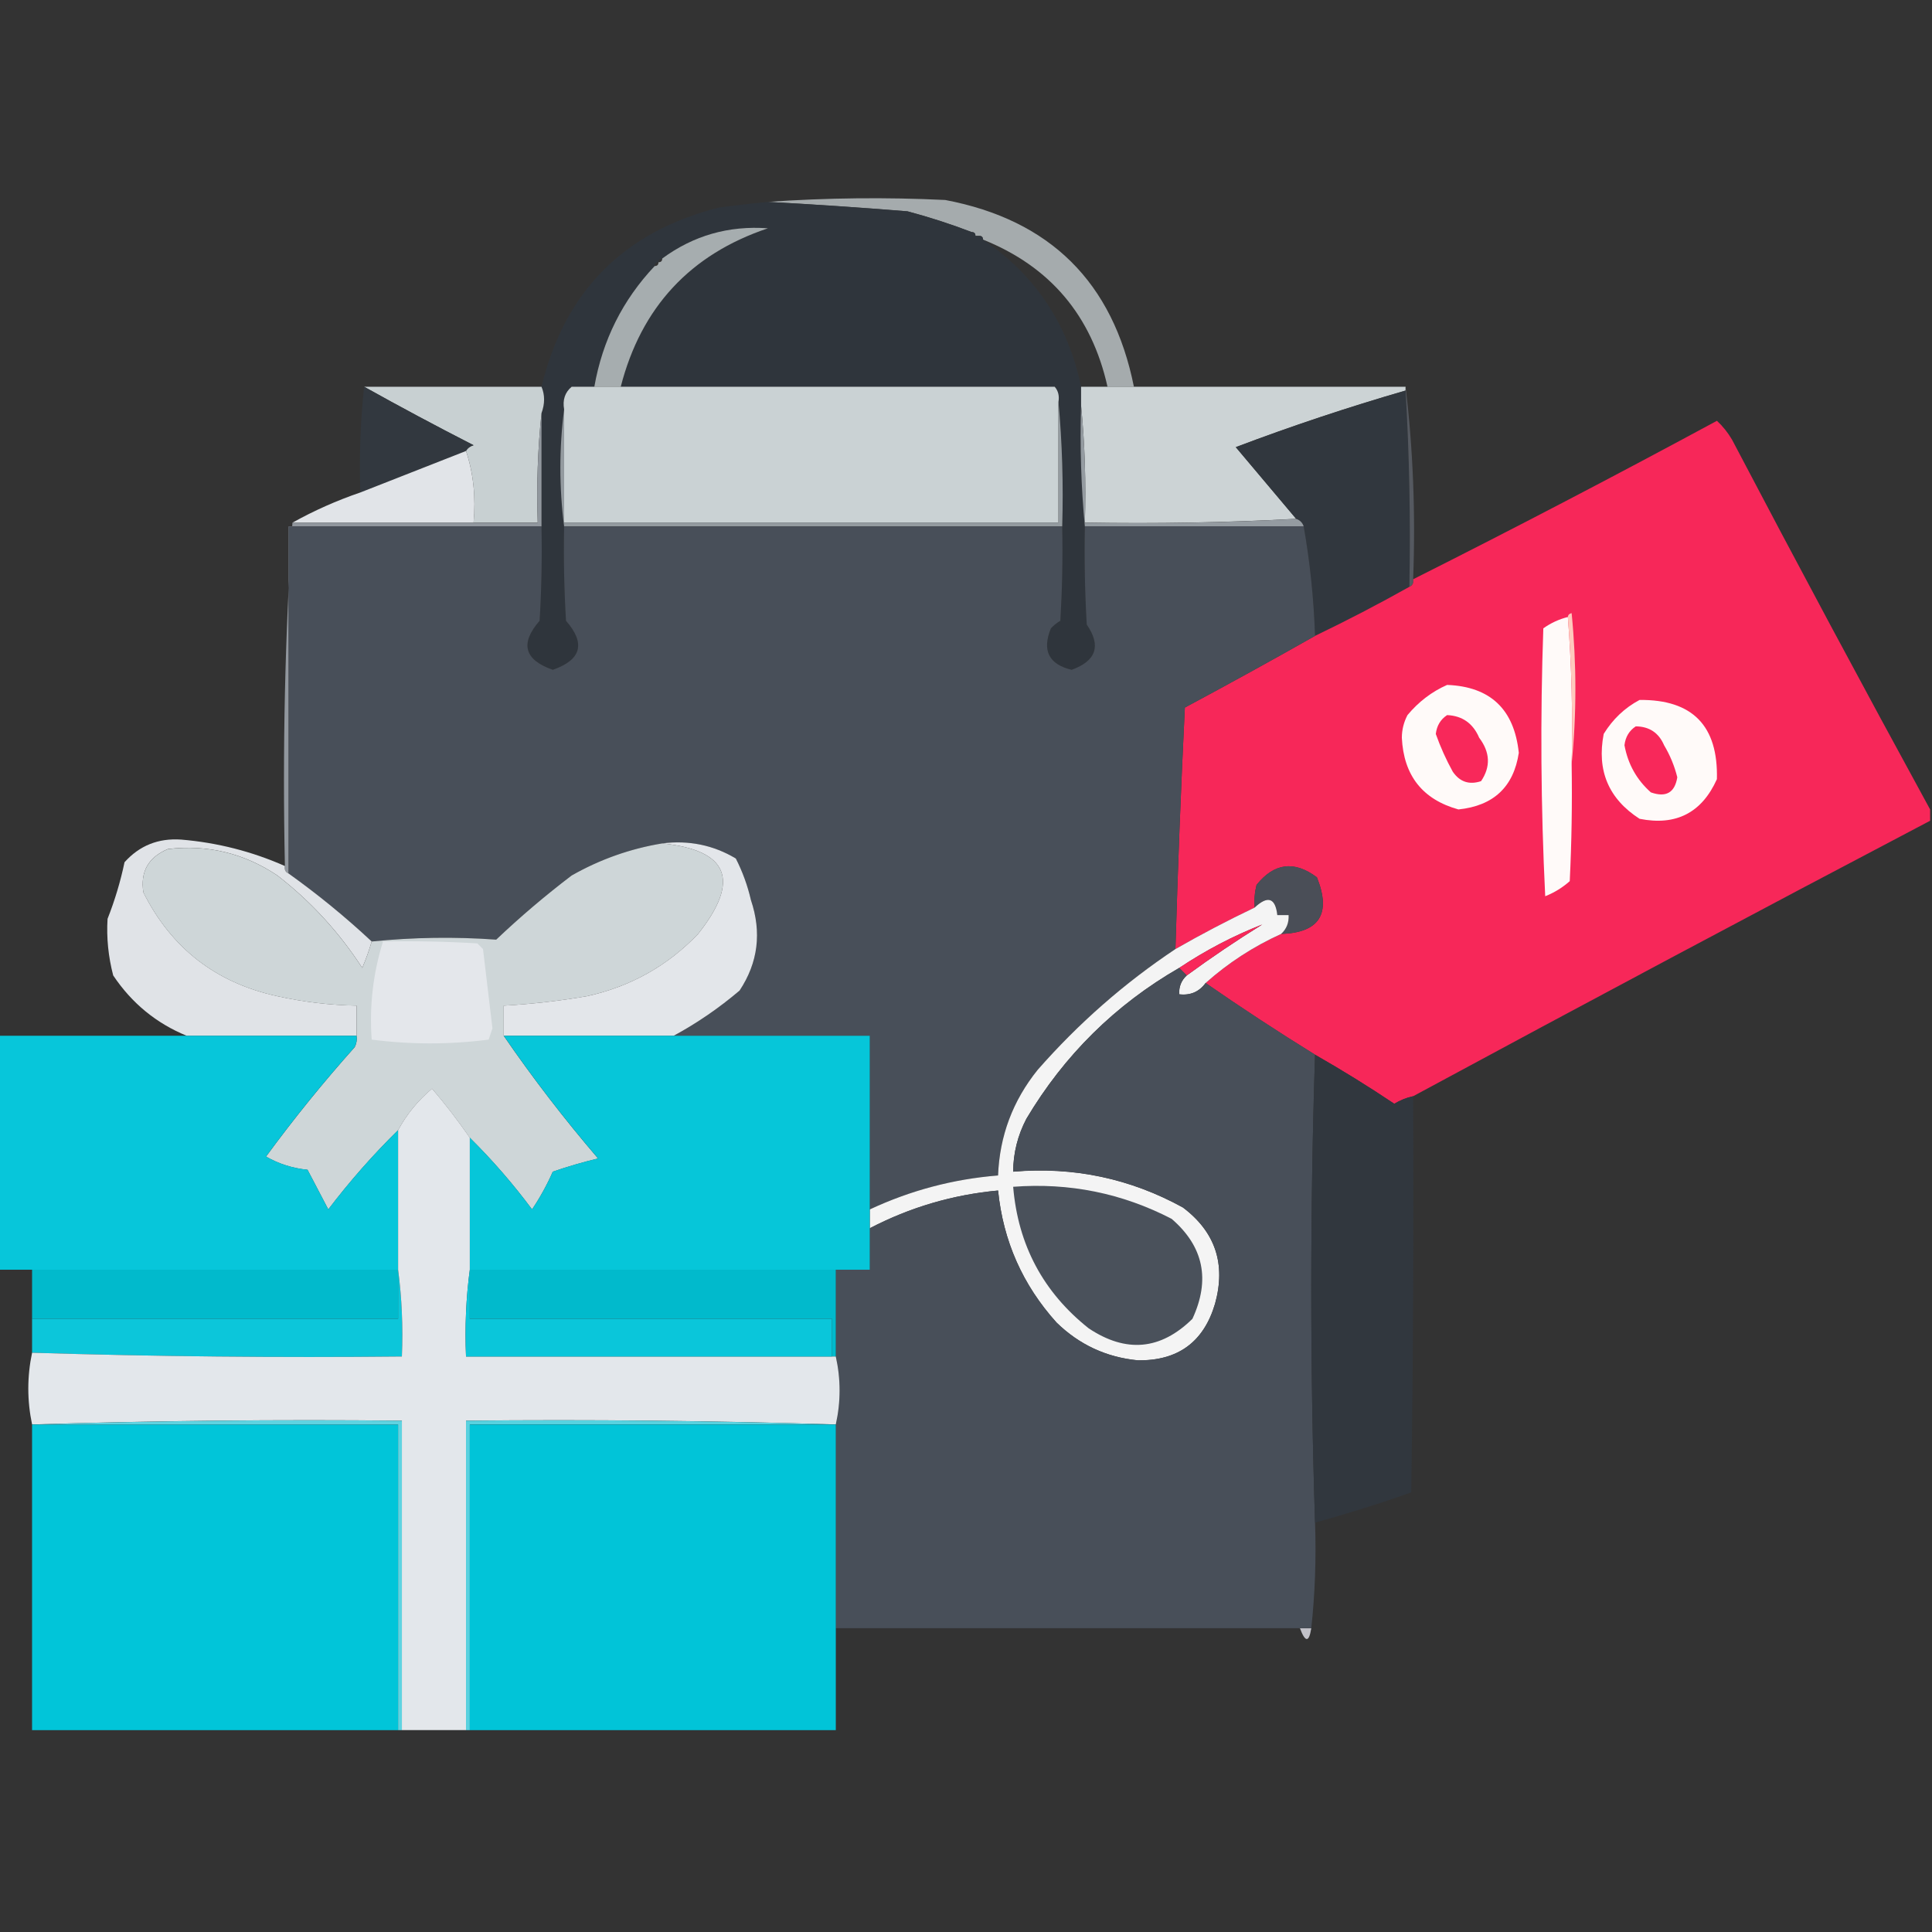 <svg width="90" height="90" viewBox="0 0 90 90" fill="none" xmlns="http://www.w3.org/2000/svg">
<rect x="0" y="0" width="90" height="90" fill="#333333" stroke="none"/>
<g clip-path="url(#clip0_1162_8612)">
<path opacity="0.879" fill-rule="evenodd" clip-rule="evenodd" d="M52.822 18.017C52.412 18.017 52.002 18.017 51.592 18.017C50.853 14.702 48.92 12.416 45.791 11.161C45.791 11.044 45.733 10.986 45.615 10.986C45.557 10.986 45.498 10.986 45.44 10.986C45.44 10.868 45.381 10.81 45.264 10.81C44.286 10.435 43.29 10.113 42.275 9.843C40.083 9.665 37.915 9.519 35.772 9.404C38.522 9.213 41.276 9.183 44.033 9.316C48.916 10.243 51.846 13.144 52.822 18.017Z" fill="#B5BBBE"/>
<path opacity="0.954" fill-rule="evenodd" clip-rule="evenodd" d="M35.772 9.406C37.916 9.522 40.084 9.668 42.276 9.846C43.291 10.116 44.287 10.438 45.264 10.812C45.381 10.812 45.44 10.871 45.44 10.988C45.498 10.988 45.557 10.988 45.616 10.988C45.733 10.988 45.791 11.047 45.791 11.164C48.232 12.818 49.755 15.104 50.362 18.02C50.362 18.313 50.362 18.605 50.362 18.898C50.304 20.805 50.363 22.68 50.538 24.523C50.508 26.048 50.538 27.572 50.626 29.094C51.305 30.082 51.07 30.785 49.922 31.203C48.856 30.946 48.534 30.302 48.956 29.27C49.086 29.131 49.232 29.014 49.395 28.918C49.483 27.454 49.512 25.989 49.483 24.523C49.541 22.558 49.482 20.625 49.307 18.723C49.354 18.442 49.295 18.207 49.131 18.02C47.968 13.897 45.272 11.465 41.045 10.725C39.289 10.637 37.531 10.607 35.772 10.637C33.947 10.503 32.306 10.972 30.85 12.043C30.733 12.043 30.674 12.102 30.674 12.219C30.557 12.219 30.498 12.277 30.498 12.395C29.058 13.218 27.974 14.39 27.247 15.91C26.916 16.579 26.711 17.282 26.631 18.02C26.318 18.281 26.201 18.633 26.28 19.074C26.045 20.891 26.045 22.707 26.28 24.523C26.251 25.989 26.28 27.454 26.368 28.918C27.29 29.975 27.085 30.736 25.752 31.203C24.42 30.736 24.215 29.975 25.137 28.918C25.225 27.454 25.254 25.989 25.225 24.523C25.225 22.766 25.225 21.008 25.225 19.25C25.386 18.81 25.386 18.4 25.225 18.02C26.298 13.577 29.052 10.794 33.487 9.67C34.248 9.567 35.01 9.479 35.772 9.406ZM35.772 10.637C37.531 10.607 39.289 10.637 41.045 10.725C45.272 11.465 47.968 13.897 49.131 18.02C42.393 18.02 35.655 18.02 28.916 18.02C29.87 14.312 32.155 11.851 35.772 10.637ZM30.498 12.395C29.005 13.976 28.067 15.851 27.686 18.02C27.334 18.02 26.983 18.02 26.631 18.02C26.711 17.282 26.916 16.579 27.247 15.91C27.974 14.39 29.058 13.218 30.498 12.395Z" fill="#30363D"/>
<path opacity="0.886" fill-rule="evenodd" clip-rule="evenodd" d="M35.772 10.635C32.155 11.85 29.87 14.311 28.916 18.018C28.506 18.018 28.096 18.018 27.686 18.018C28.067 15.85 29.004 13.975 30.498 12.393C30.615 12.393 30.674 12.335 30.674 12.217C30.791 12.217 30.85 12.159 30.85 12.042C32.306 10.971 33.946 10.502 35.772 10.635Z" fill="#B5BCBF"/>
<path opacity="0.978" fill-rule="evenodd" clip-rule="evenodd" d="M16.963 18.016C19.717 18.016 22.471 18.016 25.225 18.016C25.386 18.396 25.386 18.806 25.225 19.246C25.05 20.914 24.991 22.613 25.049 24.344C24.053 24.344 23.057 24.344 22.061 24.344C22.17 23.156 22.053 22.043 21.709 21.004C21.782 20.877 21.899 20.789 22.061 20.74C20.332 19.856 18.633 18.948 16.963 18.016Z" fill="#CBD3D5"/>
<path opacity="0.99" fill-rule="evenodd" clip-rule="evenodd" d="M26.631 18.016C26.983 18.016 27.334 18.016 27.686 18.016C28.096 18.016 28.506 18.016 28.916 18.016C35.654 18.016 42.393 18.016 49.131 18.016C49.295 18.203 49.354 18.438 49.307 18.719C49.307 20.594 49.307 22.469 49.307 24.344C41.631 24.344 33.955 24.344 26.279 24.344C26.279 22.586 26.279 20.828 26.279 19.07C26.201 18.629 26.318 18.277 26.631 18.016Z" fill="#CCD4D6"/>
<path opacity="0.983" fill-rule="evenodd" clip-rule="evenodd" d="M50.361 18.016C50.771 18.016 51.182 18.016 51.592 18.016C52.002 18.016 52.412 18.016 52.822 18.016C57.041 18.016 61.26 18.016 65.478 18.016C65.478 18.074 65.478 18.133 65.478 18.191C62.801 18.967 60.164 19.846 57.568 20.828C58.51 21.945 59.447 23.058 60.381 24.168C57.13 24.343 53.849 24.402 50.537 24.344C50.595 22.496 50.536 20.679 50.361 18.895C50.361 18.602 50.361 18.309 50.361 18.016Z" fill="#CED5D7"/>
<path fill-rule="evenodd" clip-rule="evenodd" d="M16.963 18.016C18.633 18.948 20.332 19.856 22.06 20.74C21.899 20.789 21.782 20.877 21.709 21.004C20.068 21.648 18.427 22.293 16.787 22.938C16.73 21.265 16.788 19.624 16.963 18.016Z" fill="#32383F"/>
<path fill-rule="evenodd" clip-rule="evenodd" d="M65.478 18.195C65.654 21.212 65.712 24.258 65.654 27.336C64.217 28.142 62.752 28.904 61.26 29.621C61.2 27.885 61.024 26.186 60.732 24.523C60.674 24.348 60.557 24.23 60.381 24.172C59.447 23.062 58.51 21.949 57.568 20.832C60.164 19.849 62.801 18.971 65.478 18.195Z" fill="#31373E"/>
<path opacity="0.941" fill-rule="evenodd" clip-rule="evenodd" d="M65.478 18.191C65.478 18.133 65.478 18.074 65.478 18.016C65.828 20.94 65.945 23.928 65.83 26.98C65.86 27.155 65.802 27.272 65.654 27.332C65.712 24.255 65.654 21.208 65.478 18.191Z" fill="#575C63"/>
<path opacity="0.993" fill-rule="evenodd" clip-rule="evenodd" d="M89.912 37.707C89.912 37.883 89.912 38.059 89.912 38.234C81.857 42.467 73.829 46.744 65.83 51.066C65.521 51.133 65.228 51.25 64.951 51.418C63.745 50.61 62.515 49.849 61.26 49.133C59.53 48.063 57.831 46.95 56.162 45.793C57.213 44.857 58.385 44.095 59.678 43.508C61.468 43.447 62.025 42.568 61.348 40.871C60.295 40.08 59.358 40.197 58.535 41.223C58.448 41.569 58.419 41.921 58.447 42.277C57.184 42.879 55.954 43.524 54.756 44.211C54.865 40.46 55.011 36.71 55.195 32.961C57.242 31.865 59.263 30.752 61.26 29.621C62.752 28.904 64.217 28.142 65.654 27.336C65.802 27.276 65.86 27.159 65.83 26.984C70.582 24.594 75.299 22.133 79.981 19.602C80.256 19.857 80.49 20.15 80.684 20.48C83.72 26.261 86.796 32.004 89.912 37.707Z" fill="#F8285A"/>
<path opacity="0.99" fill-rule="evenodd" clip-rule="evenodd" d="M21.709 21.008C22.053 22.047 22.17 23.16 22.061 24.348C19.248 24.348 16.436 24.348 13.623 24.348C14.624 23.789 15.679 23.32 16.787 22.941C18.428 22.297 20.068 21.652 21.709 21.008Z" fill="#E3E6EA"/>
<path fill-rule="evenodd" clip-rule="evenodd" d="M25.225 19.25C25.225 21.008 25.225 22.766 25.225 24.523C21.299 24.523 17.373 24.523 13.447 24.523C13.447 29.914 13.447 35.305 13.447 40.695C13.3 40.635 13.242 40.518 13.272 40.344C13.156 34.95 13.273 29.618 13.623 24.348C16.436 24.348 19.248 24.348 22.061 24.348C23.057 24.348 24.053 24.348 25.049 24.348C24.992 22.617 25.05 20.918 25.225 19.25Z" fill="#91979E"/>
<path fill-rule="evenodd" clip-rule="evenodd" d="M49.307 18.719C49.481 20.621 49.54 22.555 49.482 24.52C41.748 24.52 34.014 24.52 26.279 24.52C26.045 22.703 26.045 20.887 26.279 19.07C26.279 20.828 26.279 22.586 26.279 24.344C33.955 24.344 41.631 24.344 49.307 24.344C49.307 22.469 49.307 20.594 49.307 18.719Z" fill="#949BA0"/>
<path fill-rule="evenodd" clip-rule="evenodd" d="M50.361 18.898C50.536 20.683 50.595 22.5 50.537 24.348C53.849 24.406 57.13 24.347 60.381 24.172C60.557 24.23 60.674 24.348 60.732 24.523C57.334 24.523 53.935 24.523 50.537 24.523C50.362 22.68 50.304 20.805 50.361 18.898Z" fill="#949BA1"/>
<path fill-rule="evenodd" clip-rule="evenodd" d="M25.225 24.523C25.254 25.989 25.225 27.454 25.137 28.918C24.214 29.975 24.419 30.736 25.752 31.203C27.084 30.736 27.29 29.975 26.367 28.918C26.279 27.454 26.25 25.989 26.279 24.523C34.014 24.523 41.748 24.523 49.482 24.523C49.512 25.989 49.482 27.454 49.395 28.918C49.232 29.014 49.086 29.131 48.955 29.27C48.534 30.302 48.856 30.946 49.922 31.203C51.07 30.785 51.304 30.082 50.625 29.094C50.537 27.572 50.508 26.048 50.537 24.523C53.935 24.523 57.334 24.523 60.732 24.523C61.024 26.186 61.2 27.885 61.26 29.621C59.263 30.752 57.242 31.865 55.195 32.961C55.011 36.71 54.865 40.46 54.756 44.211C52.382 45.792 50.243 47.667 48.34 49.836C47.18 51.276 46.565 52.916 46.494 54.758C44.406 54.927 42.414 55.454 40.518 56.34C40.518 53.645 40.518 50.949 40.518 48.254C37.471 48.254 34.424 48.254 31.377 48.254C32.468 47.664 33.493 46.961 34.453 46.145C35.315 44.842 35.49 43.435 34.98 41.926C34.826 41.255 34.591 40.61 34.277 39.992C33.233 39.368 32.09 39.134 30.85 39.289C29.359 39.535 27.953 40.033 26.631 40.783C25.407 41.713 24.235 42.709 23.115 43.772C21.178 43.633 19.244 43.662 17.314 43.859C16.097 42.722 14.808 41.668 13.447 40.695C13.447 35.305 13.447 29.914 13.447 24.523C17.373 24.523 21.299 24.523 25.225 24.523Z" fill="#484F59"/>
<path fill-rule="evenodd" clip-rule="evenodd" d="M73.037 28.742C73.212 30.996 73.27 33.281 73.213 35.598C73.242 37.415 73.213 39.231 73.125 41.047C72.788 41.347 72.407 41.582 71.982 41.75C71.777 37.591 71.748 33.431 71.894 29.27C72.245 29.021 72.626 28.845 73.037 28.742Z" fill="#FFFAF9"/>
<path fill-rule="evenodd" clip-rule="evenodd" d="M67.412 31.906C69.424 31.984 70.538 33.039 70.752 35.07C70.51 36.659 69.572 37.538 67.939 37.707C66.268 37.242 65.389 36.128 65.303 34.367C65.305 33.992 65.393 33.641 65.566 33.312C66.083 32.691 66.698 32.222 67.412 31.906Z" fill="#FFFAF9"/>
<path fill-rule="evenodd" clip-rule="evenodd" d="M76.377 32.606C78.843 32.582 80.044 33.812 79.98 36.297C79.274 37.866 78.073 38.481 76.377 38.143C74.933 37.211 74.376 35.893 74.707 34.188C75.13 33.501 75.686 32.974 76.377 32.606Z" fill="#FFFAF9"/>
<path fill-rule="evenodd" clip-rule="evenodd" d="M67.412 33.312C68.12 33.344 68.618 33.695 68.906 34.367C69.417 35.044 69.446 35.717 68.994 36.389C68.443 36.572 68.003 36.425 67.676 35.949C67.363 35.383 67.1 34.797 66.885 34.191C66.93 33.806 67.106 33.513 67.412 33.312Z" fill="#F8285A"/>
<path fill-rule="evenodd" clip-rule="evenodd" d="M76.201 33.836C76.832 33.844 77.272 34.137 77.519 34.715C77.799 35.185 78.004 35.683 78.135 36.209C78.019 36.926 77.609 37.161 76.904 36.912C76.247 36.33 75.836 35.598 75.674 34.715C75.719 34.33 75.895 34.036 76.201 33.836Z" fill="#F8285A"/>
<path fill-rule="evenodd" clip-rule="evenodd" d="M73.037 28.738C73.048 28.643 73.106 28.584 73.213 28.562C73.446 30.934 73.446 33.278 73.213 35.594C73.271 33.278 73.212 30.992 73.037 28.738Z" fill="#FFC9BD"/>
<path opacity="0.978" fill-rule="evenodd" clip-rule="evenodd" d="M13.271 40.342C13.241 40.516 13.3 40.633 13.447 40.693C14.808 41.666 16.097 42.72 17.314 43.857C17.196 44.272 17.049 44.682 16.875 45.088C15.796 43.423 14.477 41.987 12.92 40.781C11.368 39.744 9.669 39.334 7.822 39.55C6.91 39.933 6.529 40.607 6.68 41.572C7.985 44.174 10.065 45.785 12.92 46.406C14.137 46.676 15.367 46.823 16.611 46.845C16.611 47.314 16.611 47.783 16.611 48.252C13.975 48.252 11.338 48.252 8.701 48.252C7.282 47.671 6.14 46.734 5.273 45.439C5.045 44.564 4.957 43.685 5.01 42.803C5.348 41.945 5.612 41.066 5.801 40.166C6.499 39.389 7.378 39.038 8.438 39.111C10.12 39.252 11.731 39.662 13.271 40.342Z" fill="#E4E7EB"/>
<path fill-rule="evenodd" clip-rule="evenodd" d="M30.849 39.289C33.944 39.604 34.501 41.011 32.519 43.508C31.093 44.998 29.365 45.965 27.334 46.408C26.052 46.629 24.763 46.776 23.466 46.848C23.466 47.316 23.466 47.785 23.466 48.254C24.822 50.227 26.287 52.131 27.861 53.967C27.146 54.139 26.443 54.344 25.752 54.582C25.477 55.205 25.155 55.791 24.785 56.34C23.898 55.148 22.931 54.035 21.884 53C21.344 52.217 20.758 51.455 20.127 50.715C19.472 51.266 18.945 51.911 18.545 52.648C17.384 53.788 16.3 55.018 15.293 56.34C14.971 55.728 14.649 55.112 14.326 54.494C13.63 54.423 12.985 54.218 12.392 53.879C13.685 52.115 15.062 50.416 16.523 48.781C16.608 48.615 16.637 48.439 16.611 48.254C16.611 47.785 16.611 47.316 16.611 46.848C15.367 46.825 14.136 46.678 12.92 46.408C10.065 45.788 7.985 44.176 6.679 41.574C6.529 40.609 6.91 39.935 7.822 39.553C9.669 39.336 11.368 39.746 12.92 40.783C14.477 41.99 15.795 43.425 16.875 45.09C17.049 44.684 17.195 44.274 17.314 43.859C19.244 43.662 21.177 43.633 23.115 43.772C24.235 42.709 25.407 41.713 26.631 40.783C27.953 40.033 29.359 39.535 30.849 39.289Z" fill="#CED6D8"/>
<path fill-rule="evenodd" clip-rule="evenodd" d="M30.85 39.288C32.09 39.133 33.233 39.368 34.277 39.992C34.591 40.609 34.826 41.254 34.98 41.925C35.49 43.435 35.315 44.841 34.453 46.144C33.493 46.96 32.468 47.663 31.377 48.253C28.74 48.253 26.104 48.253 23.467 48.253C23.467 47.785 23.467 47.316 23.467 46.847C24.763 46.775 26.052 46.628 27.334 46.408C29.365 45.964 31.093 44.997 32.52 43.507C34.501 41.01 33.945 39.604 30.85 39.288Z" fill="#E3E6EA"/>
<path fill-rule="evenodd" clip-rule="evenodd" d="M59.678 43.505C59.931 43.273 60.048 42.98 60.029 42.626C59.853 42.626 59.678 42.626 59.502 42.626C59.411 41.821 59.06 41.704 58.447 42.275C58.419 41.918 58.448 41.567 58.535 41.22C59.357 40.194 60.295 40.077 61.347 40.868C62.024 42.565 61.468 43.444 59.678 43.505Z" fill="#4A4E57"/>
<path fill-rule="evenodd" clip-rule="evenodd" d="M59.678 43.508C58.385 44.095 57.213 44.857 56.162 45.793C55.861 46.206 55.451 46.382 54.932 46.32C54.913 45.966 55.03 45.673 55.283 45.441C56.42 44.608 57.592 43.818 58.799 43.068C57.453 43.595 56.164 44.269 54.932 45.09C51.951 46.81 49.578 49.154 47.812 52.121C47.408 52.894 47.203 53.714 47.197 54.582C50.013 54.342 52.65 54.899 55.107 56.252C56.617 57.392 57.114 58.886 56.602 60.734C56.074 62.52 54.873 63.399 52.998 63.371C51.535 63.227 50.275 62.642 49.219 61.613C47.639 59.86 46.731 57.81 46.494 55.461C44.384 55.657 42.392 56.242 40.518 57.219C40.518 56.926 40.518 56.633 40.518 56.34C42.414 55.454 44.406 54.926 46.494 54.758C46.565 52.916 47.18 51.276 48.34 49.836C50.243 47.667 52.382 45.792 54.756 44.211C55.954 43.524 57.184 42.879 58.447 42.277C59.06 41.706 59.411 41.823 59.502 42.629C59.678 42.629 59.853 42.629 60.029 42.629C60.048 42.983 59.931 43.276 59.678 43.508Z" fill="#F4F4F4"/>
<path fill-rule="evenodd" clip-rule="evenodd" d="M17.842 43.859C19.308 43.829 20.773 43.859 22.237 43.947C22.325 44.034 22.412 44.122 22.5 44.21C22.647 45.441 22.793 46.671 22.94 47.902C22.881 48.077 22.823 48.253 22.764 48.429C20.948 48.663 19.131 48.663 17.315 48.429C17.201 46.877 17.377 45.353 17.842 43.859Z" fill="#E4E7EB"/>
<path fill-rule="evenodd" clip-rule="evenodd" d="M55.283 45.44C55.166 45.322 55.049 45.205 54.932 45.088C56.164 44.267 57.453 43.593 58.799 43.066C57.592 43.816 56.42 44.607 55.283 45.44Z" fill="#F8285A"/>
<path opacity="0.998" fill-rule="evenodd" clip-rule="evenodd" d="M54.932 45.086C55.049 45.203 55.166 45.32 55.283 45.438C55.03 45.669 54.913 45.962 54.932 46.316C55.451 46.378 55.861 46.202 56.162 45.789C57.831 46.946 59.53 48.059 61.26 49.129C61.025 56.395 61.025 63.66 61.26 70.926C61.317 72.598 61.259 74.239 61.084 75.848C60.908 75.848 60.732 75.848 60.557 75.848C53.35 75.848 46.143 75.848 38.935 75.848C38.935 72.684 38.935 69.519 38.935 66.356C39.17 65.301 39.17 64.246 38.935 63.191C38.935 61.844 38.935 60.496 38.935 59.148C39.463 59.148 39.99 59.148 40.518 59.148C40.518 58.504 40.518 57.859 40.518 57.215C42.392 56.239 44.384 55.653 46.494 55.457C46.731 57.806 47.639 59.856 49.219 61.609C50.275 62.638 51.535 63.224 52.998 63.367C54.873 63.395 56.074 62.516 56.602 60.73C57.114 58.882 56.617 57.388 55.107 56.248C52.65 54.895 50.013 54.338 47.197 54.578C47.203 53.71 47.408 52.89 47.812 52.117C49.578 49.15 51.951 46.806 54.932 45.086Z" fill="#484F59"/>
<path opacity="0.999" fill-rule="evenodd" clip-rule="evenodd" d="M-0.088 48.25C2.842 48.25 5.771 48.25 8.701 48.25C11.338 48.25 13.975 48.25 16.611 48.25C16.638 48.435 16.608 48.611 16.523 48.777C15.062 50.412 13.685 52.111 12.393 53.875C12.985 54.214 13.63 54.419 14.326 54.49C14.649 55.109 14.971 55.724 15.293 56.336C16.3 55.014 17.384 53.784 18.545 52.645C18.545 54.812 18.545 56.98 18.545 59.148C12.861 59.148 7.178 59.148 1.494 59.148C0.967 59.148 0.439 59.148 -0.088 59.148C-0.088 55.516 -0.088 51.883 -0.088 48.25Z" fill="#07C6DA"/>
<path fill-rule="evenodd" clip-rule="evenodd" d="M23.467 48.25C26.104 48.25 28.74 48.25 31.377 48.25C34.424 48.25 37.471 48.25 40.518 48.25C40.518 50.945 40.518 53.641 40.518 56.336C40.518 56.629 40.518 56.922 40.518 57.215C40.518 57.859 40.518 58.504 40.518 59.148C39.99 59.148 39.463 59.148 38.935 59.148C33.252 59.148 27.568 59.148 21.885 59.148C21.885 57.098 21.885 55.047 21.885 52.996C22.931 54.031 23.898 55.144 24.785 56.336C25.155 55.787 25.478 55.201 25.752 54.578C26.444 54.34 27.147 54.135 27.861 53.963C26.287 52.127 24.822 50.223 23.467 48.25Z" fill="#06C6D9"/>
<path opacity="0.997" fill-rule="evenodd" clip-rule="evenodd" d="M61.26 49.133C62.515 49.849 63.745 50.61 64.951 51.418C65.228 51.25 65.521 51.133 65.83 51.066C65.859 57.219 65.83 63.371 65.742 69.523C64.266 70.045 62.771 70.514 61.26 70.93C61.025 63.664 61.025 56.398 61.26 49.133Z" fill="#31373E"/>
<path fill-rule="evenodd" clip-rule="evenodd" d="M47.197 55.285C49.812 55.086 52.273 55.584 54.58 56.779C56.069 58.064 56.391 59.617 55.547 61.437C54.066 62.893 52.455 63.039 50.713 61.877C48.597 60.195 47.425 57.998 47.197 55.285Z" fill="#4A515B"/>
<path fill-rule="evenodd" clip-rule="evenodd" d="M1.494 59.148C7.178 59.148 12.861 59.148 18.545 59.148C18.545 59.91 18.545 60.672 18.545 61.434C12.861 61.434 7.178 61.434 1.494 61.434C1.494 60.672 1.494 59.91 1.494 59.148Z" fill="#01BACC"/>
<path fill-rule="evenodd" clip-rule="evenodd" d="M21.885 59.148C27.568 59.148 33.252 59.148 38.935 59.148C38.935 60.496 38.935 61.844 38.935 63.191C38.877 63.191 38.818 63.191 38.76 63.191C38.76 62.605 38.76 62.02 38.76 61.434C33.135 61.434 27.51 61.434 21.885 61.434C21.885 60.672 21.885 59.91 21.885 59.148Z" fill="#01BACC"/>
<path opacity="0.999" fill-rule="evenodd" clip-rule="evenodd" d="M18.545 59.148C18.719 60.464 18.778 61.811 18.721 63.191C12.948 63.25 7.206 63.191 1.494 63.016C1.494 62.488 1.494 61.961 1.494 61.434C7.178 61.434 12.861 61.434 18.545 61.434C18.545 60.672 18.545 59.91 18.545 59.148Z" fill="#0CC6DA"/>
<path opacity="0.999" fill-rule="evenodd" clip-rule="evenodd" d="M21.885 52.996C21.885 55.047 21.885 57.098 21.885 59.148C21.71 60.464 21.652 61.811 21.709 63.191C27.392 63.191 33.076 63.191 38.76 63.191C38.818 63.191 38.877 63.191 38.935 63.191C39.17 64.246 39.17 65.301 38.935 66.356C33.223 66.18 27.481 66.121 21.709 66.18C21.709 70.984 21.709 75.789 21.709 80.594C20.713 80.594 19.717 80.594 18.721 80.594C18.721 75.789 18.721 70.984 18.721 66.18C12.948 66.121 7.206 66.18 1.494 66.356C1.26 65.242 1.26 64.129 1.494 63.016C7.206 63.191 12.948 63.25 18.721 63.191C18.778 61.811 18.719 60.464 18.545 59.148C18.545 56.98 18.545 54.812 18.545 52.645C18.945 51.907 19.472 51.263 20.127 50.711C20.759 51.452 21.344 52.213 21.885 52.996Z" fill="#E3E7EB"/>
<path fill-rule="evenodd" clip-rule="evenodd" d="M21.884 59.148C21.884 59.91 21.884 60.672 21.884 61.434C27.509 61.434 33.134 61.434 38.759 61.434C38.759 62.02 38.759 62.605 38.759 63.191C33.076 63.191 27.392 63.191 21.709 63.191C21.651 61.811 21.71 60.464 21.884 59.148Z" fill="#0AC6DA"/>
<path opacity="0.995" fill-rule="evenodd" clip-rule="evenodd" d="M1.494 66.359C7.178 66.359 12.861 66.359 18.545 66.359C18.545 71.106 18.545 75.852 18.545 80.598C12.861 80.598 7.178 80.598 1.494 80.598C1.494 75.852 1.494 71.106 1.494 66.359Z" fill="#01C6DA"/>
<path fill-rule="evenodd" clip-rule="evenodd" d="M1.494 66.358C7.206 66.182 12.948 66.124 18.721 66.182C18.721 70.987 18.721 75.791 18.721 80.596C18.662 80.596 18.604 80.596 18.545 80.596C18.545 75.85 18.545 71.104 18.545 66.358C12.861 66.358 7.178 66.358 1.494 66.358Z" fill="#5FD3E1"/>
<path fill-rule="evenodd" clip-rule="evenodd" d="M38.935 66.358C33.252 66.358 27.568 66.358 21.885 66.358C21.885 71.104 21.885 75.85 21.885 80.596C21.826 80.596 21.767 80.596 21.709 80.596C21.709 75.791 21.709 70.987 21.709 66.182C27.481 66.124 33.223 66.182 38.935 66.358Z" fill="#58D2E0"/>
<path opacity="0.996" fill-rule="evenodd" clip-rule="evenodd" d="M38.935 66.359C38.935 69.523 38.935 72.688 38.935 75.852C38.935 77.434 38.935 79.016 38.935 80.598C33.252 80.598 27.568 80.598 21.885 80.598C21.885 75.852 21.885 71.106 21.885 66.359C27.568 66.359 33.252 66.359 38.935 66.359Z" fill="#01C5D9"/>
<path opacity="0.8" fill-rule="evenodd" clip-rule="evenodd" d="M60.557 75.852C60.732 75.852 60.908 75.852 61.084 75.852C60.98 76.519 60.805 76.519 60.557 75.852Z" fill="#E4E5ED"/>
</g>
<defs>
<clipPath id="clip0_1162_8612">
<rect width="90" height="90" fill="white"/>
</clipPath>
</defs>
</svg>

